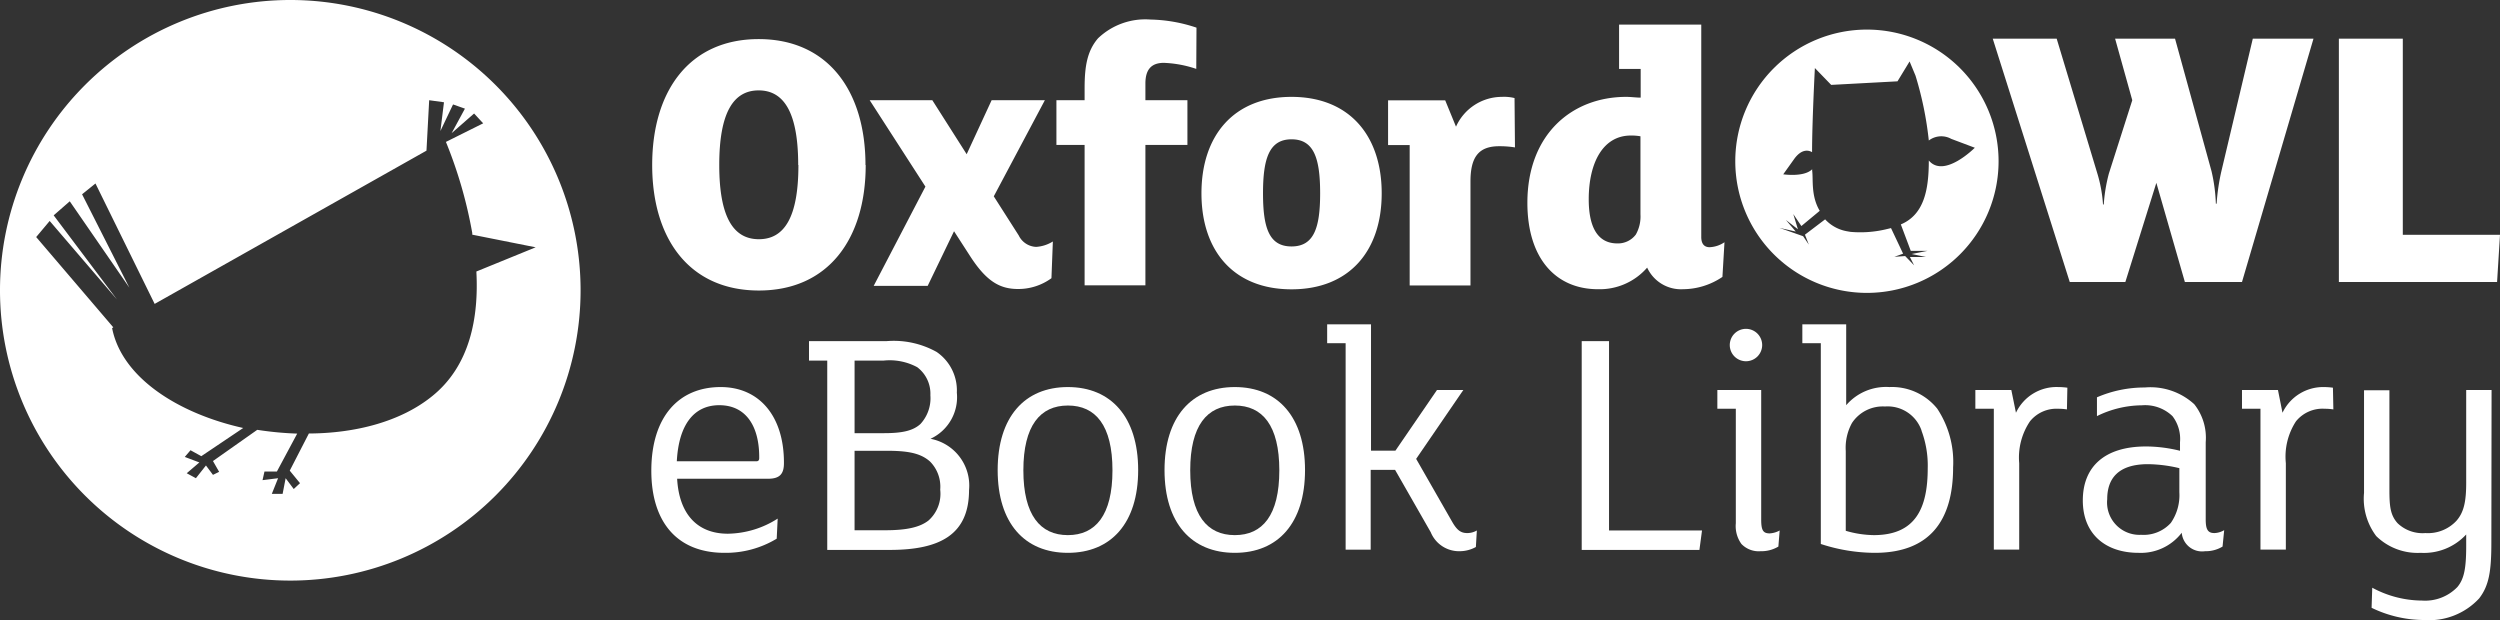 <svg id="bbf25e8e-a8c5-4a1d-8b10-62852ea6bacd" data-name="Layer 1" xmlns="http://www.w3.org/2000/svg" xmlns:xlink="http://www.w3.org/1999/xlink" viewBox="0 0 231.49 57.41"><rect x="0" y="0" width="231.49" height="57.41" fill="#333333" stroke="none"/><defs><style>.bfbc488f-fe94-4684-afc0-9d115f7e0c09{fill:none;}.f989f561-42f2-4b2a-86e1-fd51ca6c297e{clip-path:url(#a9e3f259-3746-4e85-bdbe-7d4073337800);}.ebd16abd-c618-4f25-9429-0657c4283c49{fill:#fff;}.a8dedecf-9c5c-4ef4-8bd1-0a69a4741023{clip-path:url(#b3b89924-4679-4a92-994c-283156321b86);}</style><clipPath id="a9e3f259-3746-4e85-bdbe-7d4073337800" transform="translate(0 0.01)"><rect id="a4a70d76-7d90-4b01-986d-668c924df11d" data-name="SVGID" class="bfbc488f-fe94-4684-afc0-9d115f7e0c09" width="53.75" height="53.75"/></clipPath><clipPath id="b3b89924-4679-4a92-994c-283156321b86" transform="translate(0 0.01)"><rect id="a38b49eb-1b98-471e-97e7-c5ef27f2ade1" data-name="SVGID" class="bfbc488f-fe94-4684-afc0-9d115f7e0c09" x="60.39" y="1.8" width="171.05" height="25.31"/></clipPath></defs><g class="f989f561-42f2-4b2a-86e1-fd51ca6c297e"><path class="ebd16abd-c618-4f25-9429-0657c4283c49" d="M41.29,13.13a41.32,41.32,0,0,1,2.44,8.44v.15l5.87,1.17-5.49,2.24c.23,4.29-.6,8.73-4.09,11.54-2.92,2.37-7.12,3.44-11.42,3.46l-1.77,3.44.95,1.16-.58.54-.75-1-.28,1.45h-1l.58-1.45-1.44.18.18-.8h1.15l1.88-3.51a30.389,30.389,0,0,1-3.7-.35l-4.1,2.89.57,1-.57.28-.65-.87-.93,1.18-.85-.46,1.17-1-1.35-.51.53-.62,1,.55,3.88-2.61c-6.06-1.35-11.25-4.69-12.14-9.25l.11-.07L3.35,21.94,4.6,20.45l6.23,7.27L4.97,19.93l1.49-1.3,5.52,8L7.6,17.98l1.24-1,5.48,11.15L39.49,13.94l.25-4.67,1.37.19-.33,2.66,1.17-2.46,1.1.39-1.23,2.27L43.9,10.5l.84.91ZM53.76,26.88A26.88,26.88,0,1,0,26.87,53.75h.01A26.88,26.88,0,0,0,53.76,26.88" transform="translate(0 0.01)"/></g><path class="ebd16abd-c618-4f25-9429-0657c4283c49" d="M71.12,44.32H62.7c.18,3.23,1.83,5.09,4.7,5.09a8.769,8.769,0,0,0,4.61-1.4l-.09,1.86a9.107,9.107,0,0,1-4.83,1.31c-4.52,0-6.78-3-6.78-7.6,0-5,2.54-7.75,6.42-7.75,3.57,0,5.86,2.68,5.86,7C72.6,43.86,72.22,44.32,71.12,44.32ZM66.6,37.51c-2.32,0-3.75,1.77-3.93,5.19h7.39c.18,0,.24-.13.24-.28C70.33,39.55,69.14,37.51,66.6,37.51Z" transform="translate(0 0.01)"/><path class="ebd16abd-c618-4f25-9429-0657c4283c49" d="M82.39,50.91H76.6V33.38H74.91v-1.8h7.15a8.155,8.155,0,0,1,4.67,1,4.32,4.32,0,0,1,1.87,3.77,4.239,4.239,0,0,1-2.44,4.27,4.41,4.41,0,0,1,3.57,4.76C89.72,49.48,87.06,50.91,82.39,50.91Zm2.54-16.92a5.392,5.392,0,0,0-3.12-.61H79.13V40.1h2.71c1.68,0,2.69-.21,3.39-.85a3.519,3.519,0,0,0,.92-2.66A3.069,3.069,0,0,0,84.93,33.99Zm1.19,8.74c-.92-.83-2.2-1-4.09-1h-2.9v7.36h2.83c2,0,3.21-.28,4-.89a3.308,3.308,0,0,0,1.1-2.87A3.3,3.3,0,0,0,86.12,42.73Z" transform="translate(0 0.01)"/><path class="ebd16abd-c618-4f25-9429-0657c4283c49" d="M98.88,51.18c-4,0-6.5-2.74-6.5-7.66s2.5-7.69,6.5-7.69,6.51,2.78,6.51,7.69S102.88,51.18,98.88,51.18Zm0-13.64c-2.56,0-4.12,1.86-4.12,6s1.56,6,4.12,6,4.13-1.84,4.13-6S101.45,37.54,98.88,37.54Z" transform="translate(0 0.01)"/><path class="ebd16abd-c618-4f25-9429-0657c4283c49" d="M114.34,51.18c-4,0-6.51-2.74-6.51-7.66s2.51-7.69,6.51-7.69,6.5,2.78,6.5,7.69S118.34,51.18,114.34,51.18Zm0-13.64c-2.57,0-4.13,1.86-4.13,6s1.56,6,4.13,6,4.12-1.84,4.12-6S116.9,37.54,114.34,37.54Z" transform="translate(0 0.01)"/><path class="ebd16abd-c618-4f25-9429-0657c4283c49" d="M136.66,50.64a3.121,3.121,0,0,1-1.49.39,2.831,2.831,0,0,1-2.69-1.76l-3.3-5.77h-2.26v7.39H124.6V31.77h-1.71V30.02h4.06v11.7h2.26l3.85-5.62h2.44l-4.37,6.38,3.36,5.87c.43.73.77,1,1.38,1a1.757,1.757,0,0,0,.88-.24Z" transform="translate(0 0.01)"/><path class="ebd16abd-c618-4f25-9429-0657c4283c49" d="M157.6,49.11l-.24,1.8h-10.9V31.58h2.53V49.11Z" transform="translate(0 0.01)"/><path class="ebd16abd-c618-4f25-9429-0657c4283c49" d="M164.67,50.6a3.076,3.076,0,0,1-1.65.43,2.22,2.22,0,0,1-1.77-.67,2.817,2.817,0,0,1-.52-1.92V37.84h-1.71V36.1h4.06v12c0,1,.18,1.28.79,1.28a2.16,2.16,0,0,0,.92-.27Zm-3-17.16a1.5,1.5,0,1,1,1.5-1.5A1.5,1.5,0,0,1,161.67,33.44Z" transform="translate(0 0.01)"/><path class="ebd16abd-c618-4f25-9429-0657c4283c49" d="M173.6,51.18a16.185,16.185,0,0,1-5-.82V31.77h-1.71V30.02h4.06v7.49a4.862,4.862,0,0,1,4-1.68,5.38,5.38,0,0,1,4.43,2,8.939,8.939,0,0,1,1.47,5.44C180.85,48.16,178.71,51.18,173.6,51.18Zm4.33-11.32a3.319,3.319,0,0,0-3.39-2.23,3.42,3.42,0,0,0-3.05,1.52,4.751,4.751,0,0,0-.58,2.6v7.39a9.589,9.589,0,0,0,2.59.4c3.85,0,5-2.45,5-6.2a9.239,9.239,0,0,0-.58-3.48Z" transform="translate(0 0.01)"/><path class="ebd16abd-c618-4f25-9429-0657c4283c49" d="M191.39,37.9a5.1,5.1,0,0,0-.8-.06A3.151,3.151,0,0,0,187.97,39a6,6,0,0,0-1,3.88v8h-2.35V37.84h-1.71V36.1h3.33l.43,2.11a4.15,4.15,0,0,1,3.93-2.38,6.063,6.063,0,0,1,.83.06Z" transform="translate(0 0.01)"/><path class="ebd16abd-c618-4f25-9429-0657c4283c49" d="M205.8,50.6a3.007,3.007,0,0,1-1.62.43,1.889,1.889,0,0,1-2.146-1.593c-.006-.039-.011-.078-.014-.117a4.77,4.77,0,0,1-4,1.86c-3.06,0-5.16-1.74-5.16-4.85s2-5,5.86-5a13.3,13.3,0,0,1,3.14.4v-.79a3.472,3.472,0,0,0-.7-2.42,3.659,3.659,0,0,0-2.84-1,9.539,9.539,0,0,0-4.15,1V36.78a11.1,11.1,0,0,1,4.43-.91,6.009,6.009,0,0,1,4.58,1.55,5,5,0,0,1,1.06,3.52v7.13c0,.89.16,1.28.8,1.28a1.9,1.9,0,0,0,.91-.27Zm-4-7.26a13.129,13.129,0,0,0-2.9-.37c-2.81,0-3.78,1.38-3.78,3.24A3,3,0,0,0,197.8,49.5a3.057,3.057,0,0,0,.459.011,3.4,3.4,0,0,0,2.75-1.1,4.5,4.5,0,0,0,.79-2.84Z" transform="translate(0 0.01)"/><path class="ebd16abd-c618-4f25-9429-0657c4283c49" d="M216.06,37.9a4.968,4.968,0,0,0-.79-.06A3.169,3.169,0,0,0,212.6,39a6,6,0,0,0-.94,3.88v8h-2.35V37.84H207.6V36.1h3.33l.42,2.11a4.17,4.17,0,0,1,3.85-2.38,6.257,6.257,0,0,1,.82.06Z" transform="translate(0 0.01)"/><path class="ebd16abd-c618-4f25-9429-0657c4283c49" d="M230.69,50.21c0,2.65-.21,4-1.13,5.19a6.309,6.309,0,0,1-5.13,2,11.171,11.171,0,0,1-4.83-1.13l.06-1.86a9.786,9.786,0,0,0,4.61,1.19,4.148,4.148,0,0,0,3.27-1.25c.64-.76.82-1.77.82-3.82V49.48a5.319,5.319,0,0,1-4.21,1.7,5.478,5.478,0,0,1-4.12-1.55,5.741,5.741,0,0,1-1.13-4v-9.5h2.35v9.22c0,1.53.09,2.35.76,3.09a3.34,3.34,0,0,0,2.57.91,3.6,3.6,0,0,0,2.87-1.13c.7-.79.91-1.8.91-3.54V36.1h2.35Z" transform="translate(0 0.01)"/><g class="a8dedecf-9c5c-4ef4-8bd1-0a69a4741023"><path class="ebd16abd-c618-4f25-9429-0657c4283c49" d="M151.9,19.84a3.391,3.391,0,0,1-.43,1.87,2.07,2.07,0,0,1-1.71.82c-2,0-2.65-1.81-2.65-4.08,0-3.47,1.37-5.91,3.89-5.91a4.758,4.758,0,0,1,.9.07Zm7.78,2.58a2.636,2.636,0,0,1-1.38.46c-.5,0-.77-.32-.77-.95V2.27h-7.61v4.1h2V9.03c-.43,0-.87-.07-1.34-.07-5,0-9.15,3.44-9.15,9.81,0,5.14,2.62,8,6.54,8a5.813,5.813,0,0,0,4.55-2,3.449,3.449,0,0,0,3.32,2,6.558,6.558,0,0,0,3.65-1.14ZM140.24,9.07a4.006,4.006,0,0,0-1.17-.11,4.66,4.66,0,0,0-4.25,2.76l-1-2.44h-5.29v4.14h2v13h5.63V16.79c0-2.27.77-3.26,2.65-3.26a8.933,8.933,0,0,1,1.47.11Zm-18,8.82c0,3.19-.57,4.92-2.65,4.92s-2.64-1.73-2.64-4.92.56-5,2.64-5,2.65,1.77,2.65,5m5.7,0c0-5.35-3-8.93-8.35-8.93s-8.34,3.58-8.34,8.93,3,8.89,8.34,8.89,8.35-3.54,8.35-8.89M110.79,2.55a14.138,14.138,0,0,0-4.26-.75,6.33,6.33,0,0,0-4.86,1.74c-1,1.17-1.24,2.58-1.24,4.64V9.27H97.82v4.14h2.61v13h5.63v-13h3.89V9.27h-3.89V7.72c0-1.28.54-1.91,1.71-1.91a10.5,10.5,0,0,1,3,.56Zm-13.3,19.8a3.3,3.3,0,0,1-1.55.5,1.87,1.87,0,0,1-1.61-1.06l-2.31-3.62,4.73-8.9H91.82l-2.31,5-3.18-5h-5.8l5.16,8L80.9,26.46h5l2.44-5.06,1.44,2.23c1.54,2.41,2.79,3.12,4.49,3.12a5.191,5.191,0,0,0,3.09-1ZM73.93,15.27c0,4.85-1.31,6.87-3.66,6.87s-3.67-2.02-3.67-6.87,1.31-6.91,3.65-6.91,3.66,2.05,3.66,6.91m6.23,0c0-6.88-3.49-11.66-9.89-11.66s-9.86,4.78-9.86,11.66,3.48,11.62,9.88,11.62,9.89-4.75,9.89-11.62" transform="translate(0 0.01)"/><path class="ebd16abd-c618-4f25-9429-0657c4283c49" d="M207.6,26.1l6.62-22.53H208.6l-2.91,12.28a19.105,19.105,0,0,0-.44,3h-.07a15.48,15.48,0,0,0-.4-3L201.4,3.57h-5.55l1.59,5.7-2.17,6.8a15.032,15.032,0,0,0-.47,2.85h-.07a12.776,12.776,0,0,0-.54-2.92L190.44,3.57h-5.92l7.13,22.53h5.15l2.87-9.18,2.64,9.18Zm23.89-4.37h-9V3.57h-5.92V26.1h14.65Z" transform="translate(0 0.01)"/><path class="ebd16abd-c618-4f25-9429-0657c4283c49" d="M182.86,13.67s-2.85,2.87-4.26,1.18c0,2.63-.4,5-2.59,5.92l.92,2.45h1.55l-1.47.29,1.34.28h-1.5l.39.77-.83-.86-1,.07.81-.29-1.12-2.37-.29.07a10.312,10.312,0,0,1-3.46.28L171,21.4a3.589,3.589,0,0,1-2-1.1l-1.87,1.42.36.92-.53-.78-2.19-.77,1.51.34-.91-1.07,1.11.86-.43-1.41.75,1.11,1.7-1.41c-.83-1.38-.59-2.93-.7-3.71v-.14c-.75.76-2.68.47-2.68.47l1-1.4c.71-1,1.37-.83,1.67-.65,0-2.82.26-7.79.26-7.79l1.51,1.56,6.14-.33,1.12-1.84L177.37,7a31.811,31.811,0,0,1,1.23,6,1.906,1.906,0,0,1,2.08-.15Zm2.2,1.25a12.19,12.19,0,1,0-12.19,12.19,12.19,12.19,0,0,0,12.19-12.19h0" transform="translate(0 0.01)"/></g></svg>